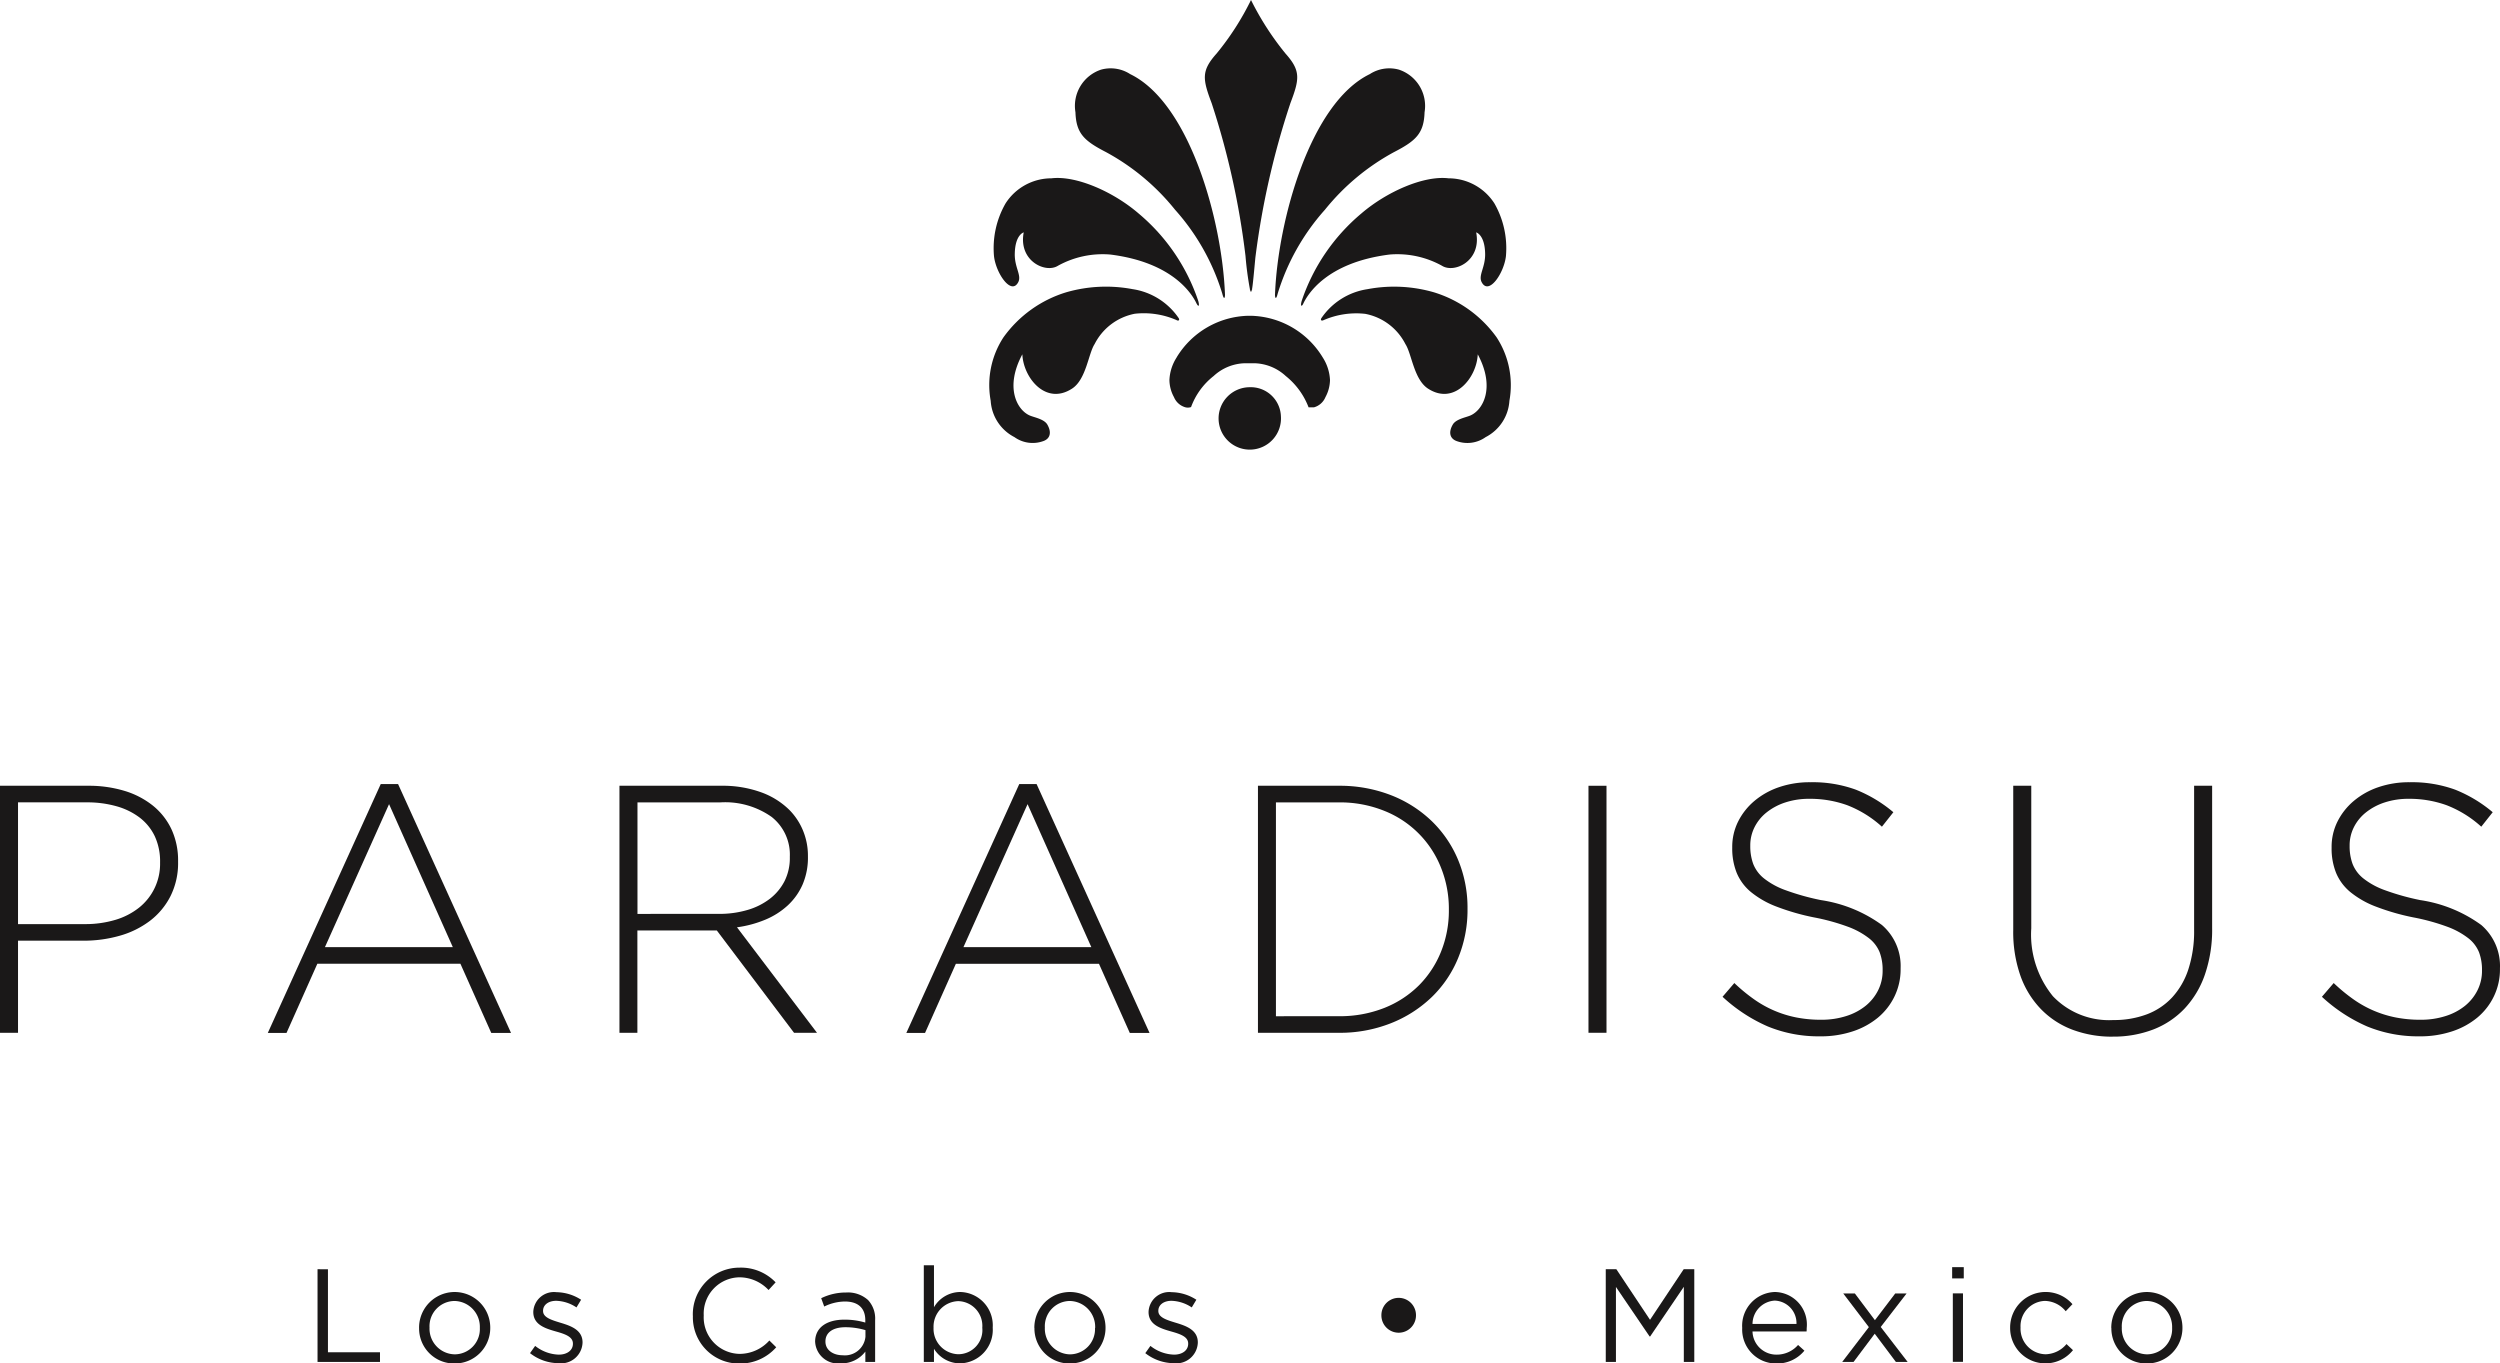 <svg xmlns="http://www.w3.org/2000/svg" xmlns:xlink="http://www.w3.org/1999/xlink" id="Grupo_685" data-name="Grupo 685" width="141.645" height="77.253" viewBox="0 0 141.645 77.253"><defs><clipPath id="clip-path"><rect id="Rect&#xE1;ngulo_235" data-name="Rect&#xE1;ngulo 235" width="141.645" height="77.253" fill="none"></rect></clipPath></defs><path id="Trazado_3661" data-name="Trazado 3661" d="M50.341,201.22v5.252h3.539v-.547H50.931v-4.7Z" transform="translate(-32.35 -129.309)" fill="#1a1818"></path><g id="Grupo_684" data-name="Grupo 684"><g id="Grupo_683" data-name="Grupo 683" clip-path="url(#clip-path)"><path id="Trazado_3662" data-name="Trazado 3662" d="M66.44,206.872v-.015a2.016,2.016,0,1,1,4.033-.015v.015a2.011,2.011,0,0,1-2.027,2.026,1.985,1.985,0,0,1-2.005-2.011m3.442,0v-.015a1.466,1.466,0,0,0-1.437-1.516,1.43,1.43,0,0,0-1.414,1.5v.015a1.454,1.454,0,0,0,1.429,1.508,1.43,1.43,0,0,0,1.422-1.493" transform="translate(-42.696 -131.63)" fill="#1a1818"></path><path id="Trazado_3663" data-name="Trazado 3663" d="M84.028,208.325l.292-.412a2.258,2.258,0,0,0,1.339.495c.464,0,.8-.24.8-.615v-.015c0-.39-.457-.54-.965-.683-.606-.173-1.28-.383-1.28-1.1v-.015a1.172,1.172,0,0,1,1.317-1.11,2.64,2.64,0,0,1,1.392.428l-.262.435a2.183,2.183,0,0,0-1.145-.375c-.456,0-.748.24-.748.563v.015c0,.368.479.51.995.668.6.18,1.242.413,1.242,1.111v.015a1.22,1.22,0,0,1-1.377,1.163,2.657,2.657,0,0,1-1.6-.57" transform="translate(-53.999 -131.657)" fill="#1a1818"></path><path id="Trazado_3664" data-name="Trazado 3664" d="M109.843,203.7v-.015a2.643,2.643,0,0,1,2.648-2.716,2.721,2.721,0,0,1,2.042.833l-.4.435a2.273,2.273,0,0,0-1.646-.72,2.057,2.057,0,0,0-2.027,2.154v.015a2.07,2.07,0,0,0,2.027,2.169,2.27,2.27,0,0,0,1.691-.758l.389.383a2.723,2.723,0,0,1-2.095.923,2.616,2.616,0,0,1-2.626-2.7" transform="translate(-70.588 -129.147)" fill="#1a1818"></path><path id="Trazado_3665" data-name="Trazado 3665" d="M129.23,207.721v-.015c0-.818.673-1.253,1.653-1.253a4.08,4.08,0,0,1,1.19.165v-.135c0-.7-.426-1.058-1.152-1.058a2.687,2.687,0,0,0-1.175.285l-.172-.472a3.182,3.182,0,0,1,1.407-.323,1.7,1.7,0,0,1,1.249.428,1.533,1.533,0,0,1,.4,1.133v2.371h-.554v-.585a1.694,1.694,0,0,1-1.4.668,1.3,1.3,0,0,1-1.444-1.208m2.85-.3v-.375a4.02,4.02,0,0,0-1.137-.165c-.725,0-1.13.315-1.13.8v.015c0,.488.449.773.973.773a1.17,1.17,0,0,0,1.294-1.05" transform="translate(-83.047 -131.684)" fill="#1a1818"></path><path id="Trazado_3666" data-name="Trazado 3666" d="M147.037,205.324v.743h-.576V200.59h.576v2.379a1.737,1.737,0,0,1,1.481-.863,1.89,1.89,0,0,1,1.848,2.011v.015a1.9,1.9,0,0,1-1.848,2.018,1.744,1.744,0,0,1-1.481-.826m2.738-1.185v-.015a1.4,1.4,0,0,0-1.362-1.5,1.445,1.445,0,0,0-1.4,1.493v.015a1.442,1.442,0,0,0,1.4,1.5,1.367,1.367,0,0,0,1.362-1.493" transform="translate(-94.12 -128.904)" fill="#1a1818"></path><path id="Trazado_3667" data-name="Trazado 3667" d="M163.985,206.872v-.015a2.016,2.016,0,1,1,4.033-.015v.015a2.012,2.012,0,0,1-2.028,2.026,1.984,1.984,0,0,1-2-2.011m3.441,0v-.015a1.466,1.466,0,0,0-1.437-1.516,1.43,1.43,0,0,0-1.414,1.5v.015A1.454,1.454,0,0,0,166,208.365a1.43,1.43,0,0,0,1.422-1.493" transform="translate(-105.381 -131.63)" fill="#1a1818"></path><path id="Trazado_3668" data-name="Trazado 3668" d="M181.573,208.325l.292-.412a2.258,2.258,0,0,0,1.339.495c.464,0,.8-.24.8-.615v-.015c0-.39-.457-.54-.965-.683-.606-.173-1.28-.383-1.28-1.1v-.015a1.172,1.172,0,0,1,1.317-1.11,2.64,2.64,0,0,1,1.392.428l-.262.435a2.183,2.183,0,0,0-1.145-.375c-.456,0-.748.24-.748.563v.015c0,.368.479.51.995.668.6.18,1.242.413,1.242,1.111v.015a1.22,1.22,0,0,1-1.377,1.163,2.657,2.657,0,0,1-1.6-.57" transform="translate(-116.684 -131.657)" fill="#1a1818"></path><path id="Trazado_3669" data-name="Trazado 3669" d="M219.007,206.766v-.015a.98.98,0,0,1,1.96,0v.015a.98.98,0,0,1-1.96,0" transform="translate(-140.74 -132.237)" fill="#1a1818"></path><path id="Trazado_3670" data-name="Trazado 3670" d="M254.577,201.22h.6l1.908,2.867,1.908-2.867h.6v5.252H259v-4.255l-1.908,2.814h-.03l-1.908-2.806v4.247h-.576Z" transform="translate(-163.598 -129.309)" fill="#1a1818"></path><path id="Trazado_3671" data-name="Trazado 3671" d="M276.206,206.865v-.015a1.912,1.912,0,0,1,1.855-2.018,1.845,1.845,0,0,1,1.8,2.048,1.44,1.44,0,0,1-.008.188H276.79a1.352,1.352,0,0,0,1.362,1.313,1.6,1.6,0,0,0,1.22-.548l.359.323a2,2,0,0,1-1.594.728,1.925,1.925,0,0,1-1.93-2.018m3.075-.226a1.276,1.276,0,0,0-1.234-1.32,1.335,1.335,0,0,0-1.257,1.32Z" transform="translate(-177.497 -131.63)" fill="#1a1818"></path><path id="Trazado_3672" data-name="Trazado 3672" d="M293.911,206.578l1.152-1.515h.643l-1.466,1.9,1.526,1.981H295.1l-1.2-1.6-1.2,1.6h-.643l1.511-1.973-1.451-1.906h.658Z" transform="translate(-187.682 -131.779)" fill="#1a1818"></path><path id="Trazado_3673" data-name="Trazado 3673" d="M309.495,200.9h.658v.638h-.658Zm.038,1.486h.576v3.879h-.576Z" transform="translate(-198.89 -129.106)" fill="#1a1818"></path><path id="Trazado_3674" data-name="Trazado 3674" d="M318.686,206.872v-.015a2.013,2.013,0,0,1,3.531-1.335l-.382.4a1.561,1.561,0,0,0-1.175-.585,1.43,1.43,0,0,0-1.384,1.5v.015a1.448,1.448,0,0,0,1.422,1.508,1.594,1.594,0,0,0,1.182-.578l.367.345a2,2,0,0,1-3.561-1.26" transform="translate(-204.796 -131.63)" fill="#1a1818"></path><path id="Trazado_3675" data-name="Trazado 3675" d="M334.724,206.872v-.015a2.016,2.016,0,1,1,4.032-.015v.015a2.011,2.011,0,0,1-2.027,2.026,1.984,1.984,0,0,1-2-2.011m3.442,0v-.015a1.466,1.466,0,0,0-1.437-1.516,1.43,1.43,0,0,0-1.414,1.5v.015a1.454,1.454,0,0,0,1.429,1.508,1.43,1.43,0,0,0,1.422-1.493" transform="translate(-215.103 -131.63)" fill="#1a1818"></path><path id="Trazado_3676" data-name="Trazado 3676" d="M0,124.576H4.986a6.967,6.967,0,0,1,2.071.29,4.777,4.777,0,0,1,1.61.839,3.793,3.793,0,0,1,1.05,1.34,4.193,4.193,0,0,1,.373,1.809v.04a4.184,4.184,0,0,1-.432,1.939,4.074,4.074,0,0,1-1.168,1.4,5.141,5.141,0,0,1-1.708.84,7.367,7.367,0,0,1-2.051.28H1.021v5.218H0Zm4.79,7.838a5.936,5.936,0,0,0,1.747-.241,3.964,3.964,0,0,0,1.345-.694,3.167,3.167,0,0,0,1.188-2.524v-.04a3.383,3.383,0,0,0-.3-1.478,2.9,2.9,0,0,0-.854-1.056,3.914,3.914,0,0,0-1.315-.644,6.064,6.064,0,0,0-1.688-.221H1.021v6.9Z" transform="translate(0 -80.056)" fill="#1a1818"></path><path id="Trazado_3677" data-name="Trazado 3677" d="M48.857,124.3h.982l6.4,14.1H55.119l-1.747-3.919H45.265l-1.747,3.919h-1.06Zm4.083,9.237-3.612-8.1-3.632,8.1Z" transform="translate(-27.285 -79.876)" fill="#1a1818"></path><path id="Trazado_3678" data-name="Trazado 3678" d="M98.208,124.576h5.771a6.377,6.377,0,0,1,2.257.37,4.387,4.387,0,0,1,1.61,1.01,3.612,3.612,0,0,1,.766,1.17,3.728,3.728,0,0,1,.275,1.43v.04a3.855,3.855,0,0,1-.3,1.569,3.56,3.56,0,0,1-.844,1.19,4.332,4.332,0,0,1-1.276.81,6.381,6.381,0,0,1-1.6.43l4.534,5.978h-1.3l-4.377-5.8h-4.5v5.8H98.208Zm5.653,7.258a5.558,5.558,0,0,0,1.6-.221,3.833,3.833,0,0,0,1.266-.632,2.985,2.985,0,0,0,.834-1,2.921,2.921,0,0,0,.3-1.354v-.04a2.719,2.719,0,0,0-1.031-2.246,4.568,4.568,0,0,0-2.915-.823H99.229v6.318Z" transform="translate(-63.111 -80.056)" fill="#1a1818"></path><path id="Trazado_3679" data-name="Trazado 3679" d="M150.086,124.3h.982l6.4,14.1h-1.119l-1.747-3.919h-8.107l-1.747,3.919h-1.06Zm4.083,9.237-3.612-8.1-3.632,8.1Z" transform="translate(-92.337 -79.876)" fill="#1a1818"></path><path id="Trazado_3680" data-name="Trazado 3680" d="M199.437,124.577h4.574a7.993,7.993,0,0,1,2.954.53,6.964,6.964,0,0,1,2.316,1.47,6.543,6.543,0,0,1,1.5,2.209,7.07,7.07,0,0,1,.53,2.749v.04a7.143,7.143,0,0,1-.53,2.759,6.516,6.516,0,0,1-1.5,2.219,7.09,7.09,0,0,1-2.316,1.48,7.859,7.859,0,0,1-2.954.54h-4.574Zm4.574,13.056a6.82,6.82,0,0,0,2.591-.471,5.806,5.806,0,0,0,1.963-1.284,5.727,5.727,0,0,0,1.247-1.906,6.226,6.226,0,0,0,.442-2.358v-.04a6.251,6.251,0,0,0-.442-2.347A5.713,5.713,0,0,0,206.6,126a6.693,6.693,0,0,0-2.591-.481h-3.553v12.116Z" transform="translate(-128.164 -80.057)" fill="#1a1818"></path><rect id="Rect&#xE1;ngulo_234" data-name="Rect&#xE1;ngulo 234" width="1.021" height="13.995" transform="translate(90 44.52)" fill="#1a1818"></rect><path id="Trazado_3681" data-name="Trazado 3681" d="M278.629,138.412a7.574,7.574,0,0,1-2.974-.56,9.122,9.122,0,0,1-2.562-1.68l.668-.779a9.714,9.714,0,0,0,1.129.93,6.221,6.221,0,0,0,2.385,1.02,7.173,7.173,0,0,0,1.413.13,4.556,4.556,0,0,0,1.413-.21,3.321,3.321,0,0,0,1.1-.58,2.672,2.672,0,0,0,.707-.88,2.449,2.449,0,0,0,.255-1.11v-.04a2.814,2.814,0,0,0-.167-1,1.922,1.922,0,0,0-.609-.8,4.419,4.419,0,0,0-1.188-.649,12.131,12.131,0,0,0-1.924-.53,13.091,13.091,0,0,1-2.12-.61,5.212,5.212,0,0,1-1.443-.819,2.81,2.81,0,0,1-.815-1.09,3.7,3.7,0,0,1-.255-1.42v-.04a3.2,3.2,0,0,1,.333-1.45,3.674,3.674,0,0,1,.923-1.169,4.324,4.324,0,0,1,1.394-.78,5.347,5.347,0,0,1,1.767-.28,7.166,7.166,0,0,1,2.582.42,7.723,7.723,0,0,1,2.13,1.279l-.648.82a6.294,6.294,0,0,0-1.972-1.22,6.209,6.209,0,0,0-2.13-.36,4.282,4.282,0,0,0-1.384.21,3.37,3.37,0,0,0-1.06.57,2.5,2.5,0,0,0-.677.84,2.284,2.284,0,0,0-.236,1.019v.04a2.887,2.887,0,0,0,.167,1.01,1.971,1.971,0,0,0,.609.82,4.31,4.31,0,0,0,1.227.67,13.822,13.822,0,0,0,2,.56,7.829,7.829,0,0,1,3.455,1.41,3.063,3.063,0,0,1,1.06,2.449v.04a3.508,3.508,0,0,1-.343,1.55,3.591,3.591,0,0,1-.942,1.21,4.394,4.394,0,0,1-1.433.78,5.752,5.752,0,0,1-1.835.28" transform="translate(-175.497 -79.696)" fill="#1a1818"></path><path id="Trazado_3682" data-name="Trazado 3682" d="M324.811,138.792a6.354,6.354,0,0,1-2.267-.39,4.891,4.891,0,0,1-1.786-1.16,5.224,5.224,0,0,1-1.168-1.889,7.5,7.5,0,0,1-.412-2.6v-8.177H320.2v8.077a5.525,5.525,0,0,0,1.227,3.849,4.395,4.395,0,0,0,3.425,1.349,5.288,5.288,0,0,0,1.884-.32,3.784,3.784,0,0,0,1.443-.96,4.336,4.336,0,0,0,.923-1.6,6.95,6.95,0,0,0,.324-2.219v-8.177h1.021v8.057a7.822,7.822,0,0,1-.412,2.649,5.361,5.361,0,0,1-1.158,1.929,4.854,4.854,0,0,1-1.777,1.18,6.274,6.274,0,0,1-2.287.4" transform="translate(-205.112 -80.057)" fill="#1a1818"></path><path id="Trazado_3683" data-name="Trazado 3683" d="M373.652,138.412a7.574,7.574,0,0,1-2.974-.56,9.122,9.122,0,0,1-2.562-1.68l.668-.779a9.712,9.712,0,0,0,1.129.93,6.221,6.221,0,0,0,2.385,1.02,7.173,7.173,0,0,0,1.413.13,4.556,4.556,0,0,0,1.413-.21,3.321,3.321,0,0,0,1.1-.58,2.672,2.672,0,0,0,.707-.88,2.449,2.449,0,0,0,.255-1.11v-.04a2.814,2.814,0,0,0-.167-1,1.923,1.923,0,0,0-.609-.8,4.42,4.42,0,0,0-1.188-.649,12.131,12.131,0,0,0-1.924-.53,13.093,13.093,0,0,1-2.12-.61,5.213,5.213,0,0,1-1.443-.819,2.811,2.811,0,0,1-.815-1.09,3.7,3.7,0,0,1-.255-1.42v-.04a3.2,3.2,0,0,1,.333-1.45,3.674,3.674,0,0,1,.923-1.169,4.324,4.324,0,0,1,1.394-.78,5.347,5.347,0,0,1,1.766-.28,7.166,7.166,0,0,1,2.582.42,7.723,7.723,0,0,1,2.13,1.279l-.648.82a6.3,6.3,0,0,0-1.972-1.22,6.209,6.209,0,0,0-2.13-.36,4.282,4.282,0,0,0-1.384.21,3.371,3.371,0,0,0-1.06.57,2.5,2.5,0,0,0-.677.84,2.284,2.284,0,0,0-.236,1.019v.04a2.887,2.887,0,0,0,.167,1.01,1.97,1.97,0,0,0,.609.82,4.31,4.31,0,0,0,1.227.67,13.822,13.822,0,0,0,2,.56,7.829,7.829,0,0,1,3.455,1.41,3.063,3.063,0,0,1,1.06,2.449v.04a3.508,3.508,0,0,1-.343,1.55,3.591,3.591,0,0,1-.942,1.21,4.394,4.394,0,0,1-1.433.78,5.753,5.753,0,0,1-1.835.28" transform="translate(-236.561 -79.696)" fill="#1a1818"></path><path id="Trazado_3684" data-name="Trazado 3684" d="M167.469,47.352c.1.043.174,0,.113-.116a3.848,3.848,0,0,0-2.618-1.648,8.111,8.111,0,0,0-3.739.173,6.823,6.823,0,0,0-3.572,2.554,4.937,4.937,0,0,0-.726,3.6,2.486,2.486,0,0,0,1.345,2.057,1.77,1.77,0,0,0,1.64.224c.381-.134.482-.488.222-.937-.184-.312-.736-.4-.993-.511-.717-.308-1.432-1.586-.421-3.467.058,1.329,1.327,2.914,2.82,1.941.8-.523.922-1.988,1.275-2.522a3.24,3.24,0,0,1,2.278-1.718,4.629,4.629,0,0,1,2.375.365" transform="translate(-100.796 -29.206)" fill="#1a1818"></path><path id="Trazado_3685" data-name="Trazado 3685" d="M169.04,35.347c.06.131.181.2.087-.156a11.046,11.046,0,0,0-3.389-4.97c-1.43-1.229-3.535-2.157-4.934-1.987a3.086,3.086,0,0,0-2.6,1.425,5.1,5.1,0,0,0-.653,2.987c.109.966.981,2.251,1.377,1.465.193-.385-.213-.827-.2-1.587.015-1.1.507-1.227.507-1.227-.313,1.617,1.236,2.337,1.938,1.892a5.23,5.23,0,0,1,2.963-.637c3.591.45,4.661,2.279,4.9,2.795" transform="translate(-101.233 -18.131)" fill="#1a1818"></path><path id="Trazado_3686" data-name="Trazado 3686" d="M178.967,23.614c-.162-4.182-2-10.838-5.372-12.469a2.031,2.031,0,0,0-1.648-.252,2.162,2.162,0,0,0-1.451,2.414c.04,1.195.485,1.614,1.718,2.251a12.881,12.881,0,0,1,3.924,3.271,12.61,12.61,0,0,1,2.679,4.761c.1.4.158.212.151.023" transform="translate(-109.563 -6.947)" fill="#1a1818"></path><path id="Trazado_3687" data-name="Trazado 3687" d="M211.918,46.986A3.233,3.233,0,0,1,214.2,48.7c.354.534.478,2,1.278,2.521,1.491.973,2.761-.611,2.821-1.94,1.009,1.88.3,3.159-.421,3.466-.259.112-.81.2-.993.512-.261.449-.16.8.219.937a1.774,1.774,0,0,0,1.642-.225,2.484,2.484,0,0,0,1.346-2.056,4.954,4.954,0,0,0-.727-3.6,6.828,6.828,0,0,0-3.571-2.555,8.114,8.114,0,0,0-3.739-.172,3.847,3.847,0,0,0-2.619,1.648c-.06.113.012.158.111.116a4.625,4.625,0,0,1,2.375-.365" transform="translate(-134.572 -29.205)" fill="#1a1818"></path><path id="Trazado_3688" data-name="Trazado 3688" d="M211.294,32.551a5.227,5.227,0,0,1,2.964.637c.7.444,2.25-.274,1.936-1.892,0,0,.493.13.508,1.227.011.76-.394,1.2-.2,1.587.4.786,1.268-.5,1.378-1.465a5.115,5.115,0,0,0-.651-2.987,3.086,3.086,0,0,0-2.6-1.425c-1.4-.17-3.5.758-4.934,1.987a11.06,11.06,0,0,0-3.39,4.97c-.093.352.028.287.087.156.239-.516,1.308-2.344,4.9-2.795" transform="translate(-132.557 -18.13)" fill="#1a1818"></path><path id="Trazado_3689" data-name="Trazado 3689" d="M202.141,23.614c.164-4.182,2-10.838,5.372-12.469a2.033,2.033,0,0,1,1.649-.252,2.164,2.164,0,0,1,1.452,2.414c-.039,1.195-.485,1.614-1.718,2.251a12.914,12.914,0,0,0-3.926,3.271,12.645,12.645,0,0,0-2.679,4.761c-.1.4-.157.212-.151.023" transform="translate(-129.901 -6.947)" fill="#1a1818"></path><path id="Trazado_3690" data-name="Trazado 3690" d="M196.732,63.034a1.768,1.768,0,1,1-1.765-1.645,1.709,1.709,0,0,1,1.765,1.645" transform="translate(-124.158 -39.45)" fill="#1a1818"></path><path id="Trazado_3691" data-name="Trazado 3691" d="M185.811,52.421a2.564,2.564,0,0,0-.411,1.28,2.065,2.065,0,0,0,.258.97.991.991,0,0,0,.651.578.559.559,0,0,0,.317-.014,3.959,3.959,0,0,1,1.28-1.76,2.7,2.7,0,0,1,1.772-.723h.54a2.709,2.709,0,0,1,1.773.724,4.166,4.166,0,0,1,1.294,1.775l.3,0a.987.987,0,0,0,.654-.578,2.1,2.1,0,0,0,.259-.97,2.587,2.587,0,0,0-.412-1.28A4.887,4.887,0,0,0,190,50.062h-.121a4.88,4.88,0,0,0-4.071,2.359" transform="translate(-119.143 -32.171)" fill="#1a1818"></path><path id="Trazado_3692" data-name="Trazado 3692" d="M195.859,5.849a45.727,45.727,0,0,0-1.985,8.763c-.056.6-.142,1.559-.189,1.781l.015.018h-.021c-.016.073-.034.118-.053.118s-.037-.045-.054-.118h-.015l.012-.013a18.4,18.4,0,0,1-.253-1.9A44.876,44.876,0,0,0,191.4,5.849c-.521-1.377-.593-1.839.279-2.816A15.461,15.461,0,0,0,193.628,0a16.149,16.149,0,0,0,1.954,3.033c.872.978.8,1.439.277,2.816" transform="translate(-122.749 0)" fill="#1a1818"></path></g></g></svg>